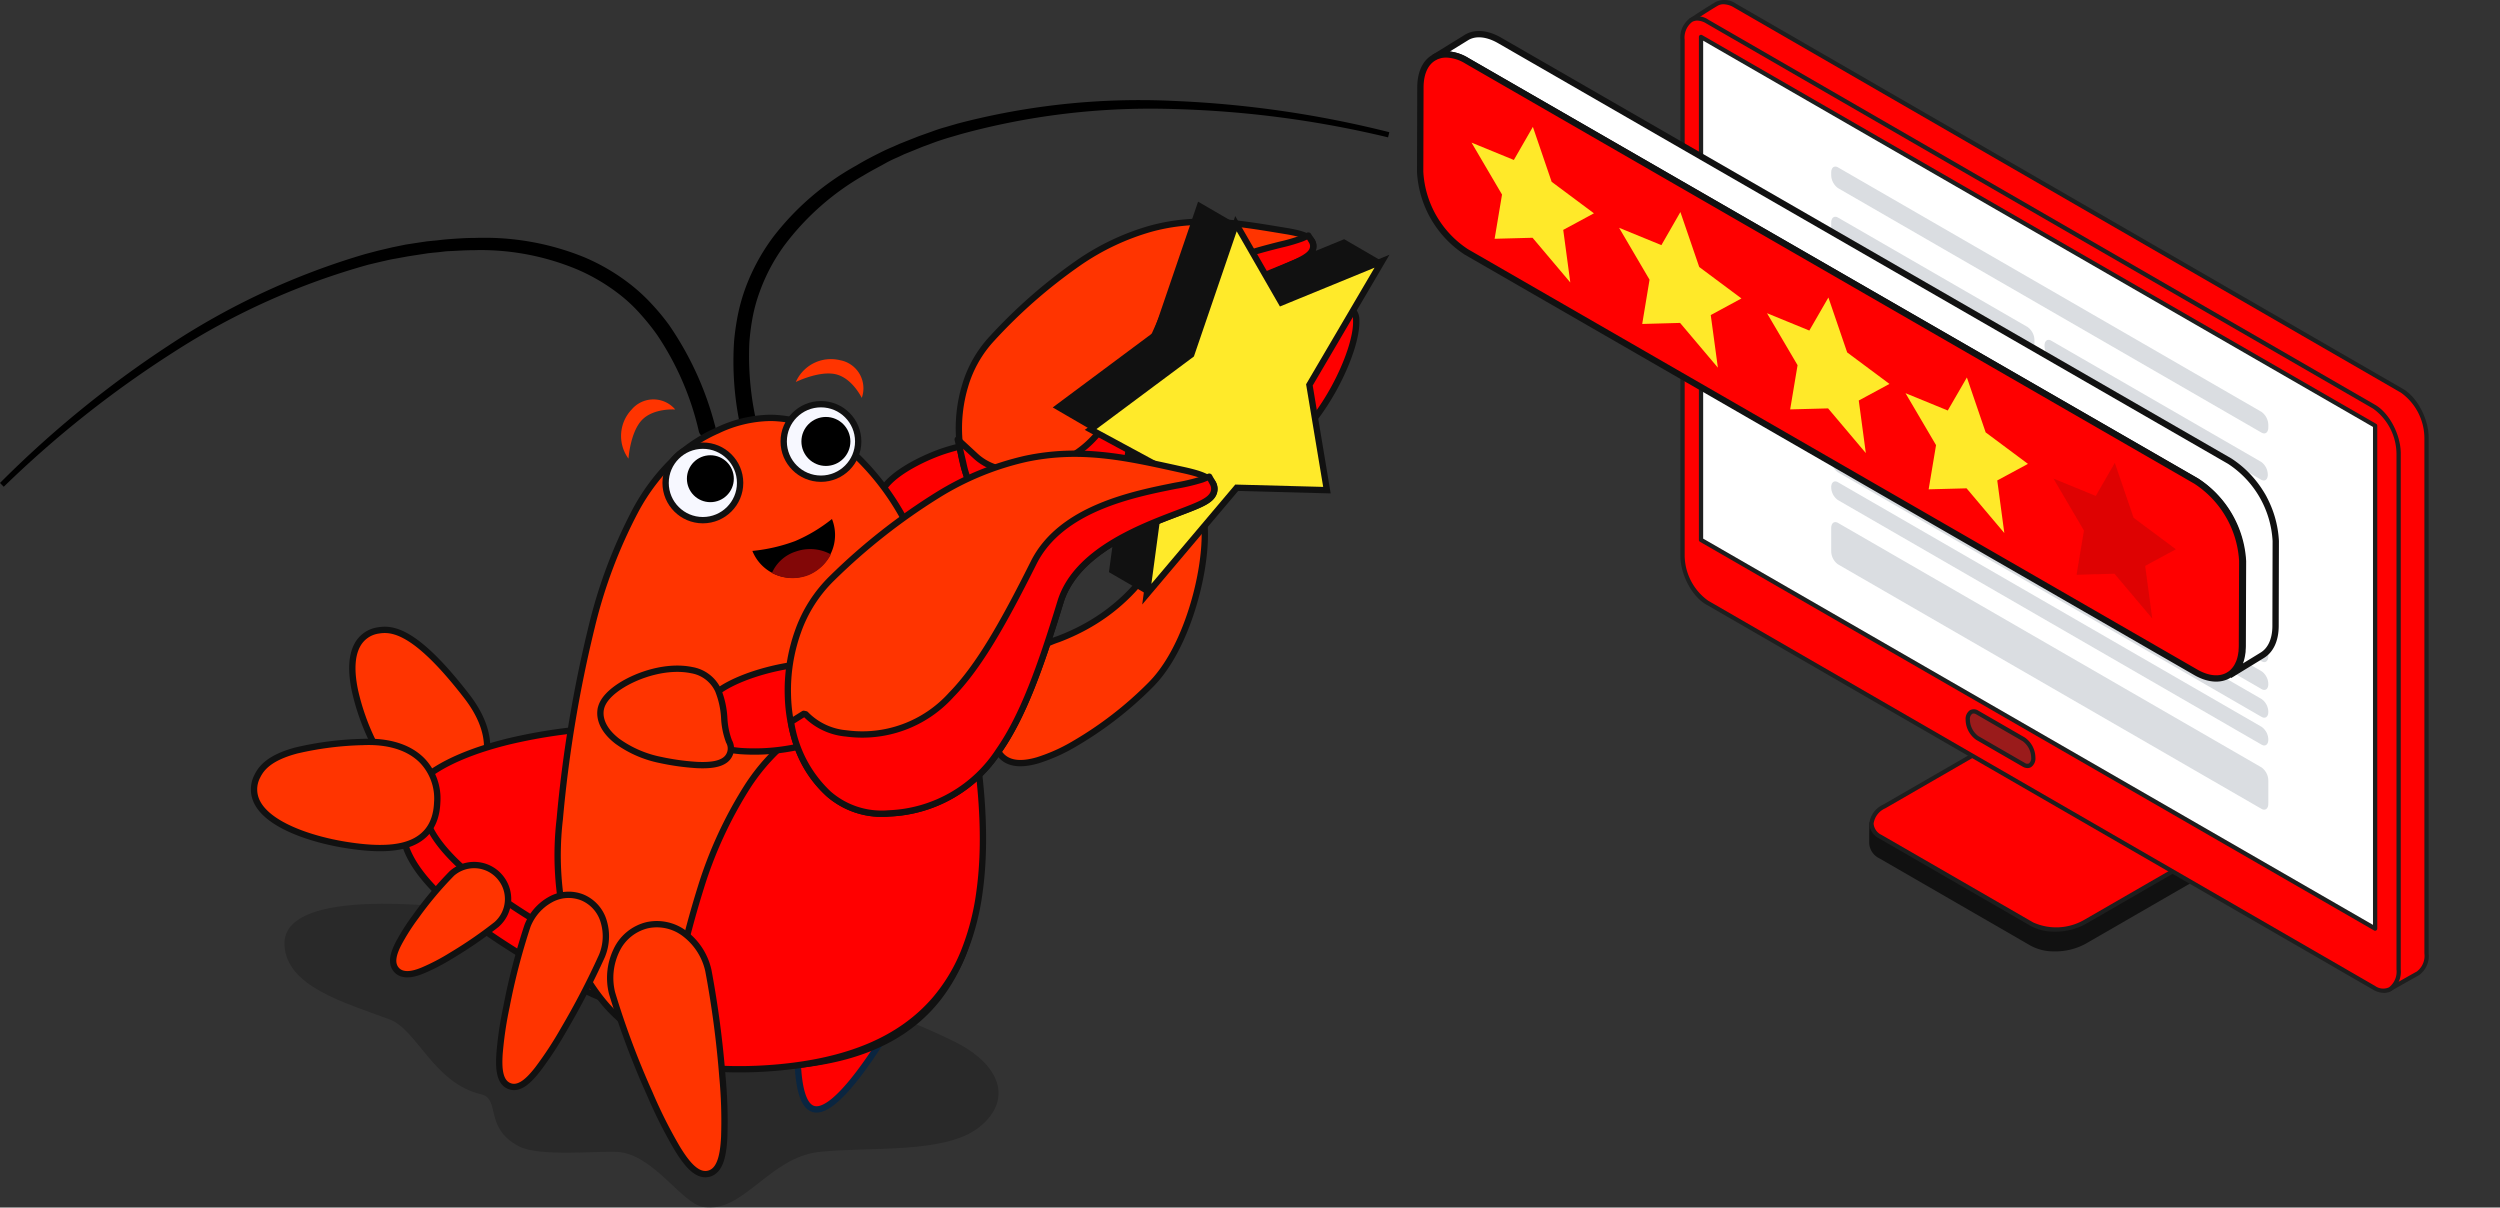 <svg xmlns="http://www.w3.org/2000/svg" xmlns:xlink="http://www.w3.org/1999/xlink" width="395.121" height="190.849" viewBox="0 0 395.121 190.849">
  <rect x="0" y="0" width="395.121" height="190.849" fill="#333333" stroke="none"/>
  <defs>
    <clipPath id="clip-path">
      <rect id="Прямоугольник_8183" data-name="Прямоугольник 8183" width="10.358" height="8.622" fill="none"/>
    </clipPath>
    <linearGradient id="linear-gradient" x1="57.877" y1="-64.143" x2="57.993" y2="-64.143" gradientUnits="objectBoundingBox">
      <stop offset="0" stop-color="#f7f8ff"/>
      <stop offset="1" stop-color="#f3f3fa"/>
    </linearGradient>
    <linearGradient id="linear-gradient-2" x1="56.109" y1="-63.562" x2="56.225" y2="-63.562" xlink:href="#linear-gradient"/>
    <clipPath id="clip-path-2">
      <rect id="Прямоугольник_11841" data-name="Прямоугольник 11841" width="69.084" height="101.636" fill="#10253d"/>
    </clipPath>
  </defs>
  <g id="pnTyOort" transform="translate(-751.54 -121.65)">
    <g id="Сгруппировать_17630" data-name="Сгруппировать 17630" transform="translate(1017.101 121.65)">
      <path id="Контур_18614" data-name="Контур 18614" d="M115.042,29.875Z" transform="translate(14.518 6.69)" fill="#111"/>
      <path id="Контур_63482" data-name="Контур 63482" d="M29.024,130.375l23.968,13.838c2.117,1.222,5.848,1.067,8.293-.343L84.816,130.28a3.377,3.377,0,0,0,2.022-2.745c-.013-.771,0-1.859,0-3.287L61.443,111.657c-2.118-1.222-5.849-1.067-8.293.343L27.6,125.156c0,1.211-.033,2.242,0,3.2a2.486,2.486,0,0,0,1.431,2.016" transform="translate(2.62 4.989)" fill="#111"/>
      <path id="Контур_63483" data-name="Контур 63483" d="M56.607,145.393a10,10,0,0,0,4.862-1.211L85,130.6a3.707,3.707,0,0,0,2.193-3.046c-.009-.483,0-1.1,0-1.838v-1.441a.34.34,0,0,0-.188-.3l-25.395-12.6c-2.2-1.27-6.07-1.114-8.612.354L27.459,124.872a.337.337,0,0,0-.184.3c0,.44,0,.852-.01,1.247-.008.7-.014,1.35,0,1.966a2.826,2.826,0,0,0,1.6,2.3l23.967,13.838a7.705,7.705,0,0,0,3.771.866m29.908-20.915v3.083A3.082,3.082,0,0,1,84.654,130L61.13,143.591a8.863,8.863,0,0,1-7.955.343L29.208,130.093a2.152,2.152,0,0,1-1.258-1.733c-.02-.609-.012-1.245,0-1.937,0-.33.008-.684.009-1.048l25.366-13.061a8.869,8.869,0,0,1,7.968-.351Zm-57.476,5.914Z" transform="translate(2.605 4.975)" fill="#111"/>
      <path id="Контур_63484" data-name="Контур 63484" d="M29.012,127.4,52.98,141.234c2.117,1.222,5.848,1.067,8.293-.343L84.8,127.3c2.444-1.411,2.712-3.565.594-4.787L61.431,108.675c-2.118-1.222-5.849-1.067-8.293.343l-23.53,13.59c-2.446,1.411-2.713,3.564-.6,4.787" transform="translate(2.631 4.855)" fill="red"/>
      <path id="Контур_63485" data-name="Контур 63485" d="M56.594,142.409a10,10,0,0,0,4.862-1.211l23.528-13.585a3.743,3.743,0,0,0,2.193-3.005,2.793,2.793,0,0,0-1.6-2.371L61.615,108.4c-2.216-1.278-6.087-1.125-8.631.342L29.453,122.329a3.743,3.743,0,0,0-2.194,3,2.793,2.793,0,0,0,1.6,2.371l23.967,13.838a7.705,7.705,0,0,0,3.771.866m1.25-34.209a7,7,0,0,1,3.432.788l23.967,13.838a2.15,2.15,0,0,1,1.259,1.783,3.11,3.11,0,0,1-1.855,2.422l-23.532,13.58a8.867,8.867,0,0,1-7.955.343L29.2,127.117a2.151,2.151,0,0,1-1.258-1.784,3.11,3.11,0,0,1,1.854-2.422l23.531-13.587a9.3,9.3,0,0,1,4.522-1.13" transform="translate(2.618 4.839)" fill="#1e1e1e"/>
      <path id="Контур_63486" data-name="Контур 63486" d="M7.246,92.709l103.315,63.734s3.943-2.236,4.616-2.6a3.392,3.392,0,0,0,1.379-3.152V69.157c0-2.848-1.73-6.157-3.867-7.389L7.246.867A2.888,2.888,0,0,0,4.358.607C2.851,1.5.324,3.158.324,3.158L3.38,85.321c0,2.848,1.732,6.155,3.868,7.388" transform="translate(1.392 0.006)" fill="red"/>
      <path id="Контур_63487" data-name="Контур 63487" d="M110.576,156.794a.34.34,0,0,0,.167-.045s3.939-2.233,4.61-2.6a3.715,3.715,0,0,0,1.558-3.448V69.17c0-2.95-1.811-6.4-4.038-7.682L7.43.587A3.186,3.186,0,0,0,4.2.329C2.7,1.21.178,2.879.153,2.9a.338.338,0,0,0-.153.3L3.055,85.347c0,2.937,1.809,6.384,4.032,7.668L110.4,156.748a.339.339,0,0,0,.177.051M5.459.682a3.33,3.33,0,0,1,1.632.492l105.443,60.9a8.9,8.9,0,0,1,3.7,7.094V150.7a3.091,3.091,0,0,1-1.2,2.854c-.589.321-3.675,2.069-4.447,2.506L7.441,92.438H7.432a8.9,8.9,0,0,1-3.7-7.1L.685,3.357c.577-.385,2.594-1.7,3.86-2.444A1.782,1.782,0,0,1,5.459.682" transform="translate(1.376 -0.007)" fill="#1e1e1e"/>
      <path id="Контур_63488" data-name="Контур 63488" d="M8.413,95.107l105.443,60.9c2.137,1.233,3.867-.075,3.867-2.924V71.555c0-2.849-1.73-6.157-3.867-7.389L8.413,3.265C6.276,2.03,4.545,3.339,4.545,6.187v81.53c0,2.848,1.731,6.155,3.868,7.388" transform="translate(-4.187 0.117)" fill="red"/>
      <path id="Контур_63489" data-name="Контур 63489" d="M115.409,156.83a2.3,2.3,0,0,0,1.162-.3,3.766,3.766,0,0,0,1.506-3.421V71.567c0-2.951-1.811-6.4-4.038-7.683L8.6,2.984a2.808,2.808,0,0,0-2.869-.2A3.765,3.765,0,0,0,4.222,6.2v81.53c0,2.951,1.811,6.4,4.036,7.683l105.443,60.9a3.446,3.446,0,0,0,1.707.509M6.891,3.154a2.777,2.777,0,0,1,1.367.417L113.7,64.475a8.9,8.9,0,0,1,3.7,7.1V153.1a3.138,3.138,0,0,1-1.168,2.834,2.172,2.172,0,0,1-2.193-.2L8.6,94.828a8.9,8.9,0,0,1-3.7-7.1V6.2A3.135,3.135,0,0,1,6.071,3.367,1.63,1.63,0,0,1,6.9,3.154" transform="translate(-4.201 0.103)" fill="#1e1e1e"/>
      <path id="Контур_63490" data-name="Контур 63490" d="M114.636,146.521,8.1,85.082V5.6L114.639,67.039Z" transform="translate(-4.813 0.245)" fill="#fff"/>
      <g id="Сгруппировать_14181" data-name="Сгруппировать 14181" transform="translate(45.438 112.436)" opacity="0.5">
        <g id="Сгруппировать_14180" data-name="Сгруппировать 14180">
          <g id="Сгруппировать_14179" data-name="Сгруппировать 14179" clip-path="url(#clip-path)">
            <path id="Контур_63491" data-name="Контур 63491" d="M61.3,111.8l7.34,4.238c.83.479,1.509-.034,1.509-1.142a3.633,3.633,0,0,0-1.509-2.884l-7.34-4.238c-.83-.479-1.509.034-1.509,1.141A3.633,3.633,0,0,0,61.3,111.8" transform="translate(-59.792 -107.593)" fill="#353535"/>
          </g>
        </g>
      </g>
      <path id="Контур_63492" data-name="Контур 63492" d="M69.254,116.569a1.1,1.1,0,0,0,.559-.149,1.663,1.663,0,0,0,.692-1.512,3.934,3.934,0,0,0-1.679-3.177l-7.341-4.238a1.3,1.3,0,0,0-1.321-.077,1.664,1.664,0,0,0-.692,1.512,3.933,3.933,0,0,0,1.679,3.178l7.341,4.238a1.541,1.541,0,0,0,.765.22m-8.53-8.623a.88.88,0,0,1,.424.134l7.341,4.238a3.3,3.3,0,0,1,1.34,2.59,1.051,1.051,0,0,1-.354.926.66.66,0,0,1-.647-.078l-7.341-4.238a3.3,3.3,0,0,1-1.34-2.59A1.048,1.048,0,0,1,60.5,108a.44.44,0,0,1,.22-.057" transform="translate(-14.37 4.827)" fill="#1e1e1e"/>
      <path id="Контур_63493" data-name="Контур 63493" d="M114.651,146.874a.338.338,0,0,0,.339-.339V67.056a.34.34,0,0,0-.17-.294L8.28,5.318a.339.339,0,0,0-.507.294V85.1a.342.342,0,0,0,.17.3L114.482,146.83a.337.337,0,0,0,.17.045m-.339-79.628v78.7L8.45,84.9V6.2Z" transform="translate(-4.828 0.228)" fill="#1e1e1e"/>
      <rect id="Прямоугольник_8157" data-name="Прямоугольник 8157" width="98.977" height="130.798" transform="translate(7.092 12.723)" fill="none"/>
      <rect id="Прямоугольник_8158" data-name="Прямоугольник 8158" width="98.977" height="135.076" transform="translate(7.092 8.445)" fill="none"/>
      <path id="Контур_36581" data-name="Контур 36581" d="M46.838,62.743l2.369,1.368.362-.831c.13-.3.482-.344.877-.117l3.8,2.2a2.037,2.037,0,0,1,.877,1.129l.362,1.248,2.369,1.368a3.95,3.95,0,0,1,1.9,3v5.616c0,1.049-.853,1.409-1.9.8l-11.02-6.363a3.949,3.949,0,0,1-1.9-3V63.546c0-1.049.852-1.409,1.9-.8m7.86,3.648a1.042,1.042,0,0,0-.448-.577l-3.8-2.2c-.2-.117-.383-.093-.449.06l-.31.711,5.32,3.072ZM45.39,69.424a3.005,3.005,0,0,0,1.448,2.284l11.02,6.363c.8.461,1.449.187,1.449-.612V71.843a3.009,3.009,0,0,0-1.449-2.285L46.838,63.2c-.8-.461-1.448-.186-1.448.612Z" transform="translate(8.608 -1.609)" fill="#fff"/>
      <path id="Контур_36582" data-name="Контур 36582" d="M53.138,68.2a6.858,6.858,0,0,1,3.3,5.213c0,1.825-1.48,2.451-3.3,1.4a6.856,6.856,0,0,1-3.3-5.213c0-1.826,1.48-2.451,3.3-1.4" transform="translate(7.818 -2.453)" fill="#fff"/>
      <path id="Контур_36589" data-name="Контур 36589" d="M19.282,97.672l-3.7-2.136v-.674L19.282,97Z" transform="translate(73.713 -6.828)" fill="#ababb2"/>
      <path id="Контур_36632" data-name="Контур 36632" d="M28.432,112.86c0,.306,2.005,1.464,2.005,1.158v-.39a1.139,1.139,0,0,0-.55-.868l-.9-.523c-.3-.175-.55-.071-.55.233Z" transform="translate(51.778 -9.612)" fill="#fff"/>
      <path id="Контур_36633" data-name="Контур 36633" d="M28.9,111.265a1.256,1.256,0,0,0,.6.955c.335.193.606.078.606-.256a1.254,1.254,0,0,0-.606-.955c-.334-.193-.6-.078-.6.256" transform="translate(51.703 -9.412)" fill="#fff"/>
      <path id="Контур_36642" data-name="Контур 36642" d="M28.432,119.53c0,.306,2.005,1.464,2.005,1.158v-.39a1.14,1.14,0,0,0-.55-.868l-.9-.522c-.3-.176-.55-.072-.55.232Z" transform="translate(51.778 -10.686)" fill="#fff"/>
      <path id="Контур_36643" data-name="Контур 36643" d="M28.9,117.935a1.257,1.257,0,0,0,.6.955c.335.193.606.078.606-.256a1.255,1.255,0,0,0-.606-.955c-.334-.193-.6-.078-.6.256" transform="translate(51.703 -10.488)" fill="#fff"/>
      <path id="Контур_36649" data-name="Контур 36649" d="M6.159,66.82l3.765,2.173c.6.347,1.088.142,1.088-.46v-.12A2.257,2.257,0,0,0,9.924,66.7L6.159,64.523c-.6-.347-1.088-.141-1.088.461v.12A2.259,2.259,0,0,0,6.159,66.82" transform="translate(90.803 -1.916)" fill="#fff"/>
      <path id="Контур_36650" data-name="Контур 36650" d="M106.911,8.65l3.765,2.173c.6.347,1.088.142,1.088-.46v-.12a2.257,2.257,0,0,0-1.088-1.717l-3.765-2.174c-.6-.347-1.088-.141-1.088.461v.12a2.259,2.259,0,0,0,1.088,1.717" transform="translate(-94.479 7.45)" fill="#fff"/>
      <path id="Контур_36651" data-name="Контур 36651" d="M97.472,14.1l3.765,2.173c.6.347,1.088.142,1.088-.46v-.12a2.257,2.257,0,0,0-1.088-1.717L97.472,11.8c-.6-.347-1.088-.141-1.088.461v.12A2.259,2.259,0,0,0,97.472,14.1" transform="translate(-77.12 6.573)" fill="#fff"/>
      <path id="Контур_36652" data-name="Контур 36652" d="M88.032,19.55,91.8,21.723c.6.347,1.088.142,1.088-.46v-.12A2.258,2.258,0,0,0,91.8,19.427l-3.765-2.174c-.6-.347-1.088-.141-1.088.461v.12a2.259,2.259,0,0,0,1.088,1.717" transform="translate(-59.76 5.694)" fill="#fff"/>
      <rect id="Прямоугольник_8159" data-name="Прямоугольник 8159" width="98.977" height="135.076" transform="translate(7.092 8.445)" fill="none"/>
    </g>
    <g id="Path_14171-2" data-name="Path 14171-2" transform="translate(895.575 187.002) rotate(20.993)">
      <path id="Контур_15548" data-name="Контур 15548" d="M11.391,14.593h0c2.9-2.8,6.082-7.146,6.2-10.056a10.179,10.179,0,0,0-.321-3.268l-.158-.55L16.588.5A7.361,7.361,0,0,0,14.993.051C13.708-.164,12.07.3,10.13,1.429a26.968,26.968,0,0,0-4.961,3.84C4,6.4.169,10.326.041,13.384a13.046,13.046,0,0,0,.273,3.874l.132.5.456.237a7.441,7.441,0,0,0,3.106.7h.007C6.623,18.8,9.756,16.172,11.391,14.593Z" transform="translate(0 0)" fill="red" stroke="#111" stroke-linecap="round" stroke-linejoin="round" stroke-width="1"/>
    </g>
    <g id="Group_6649" data-name="Group 6649" transform="translate(896.223 198.115) rotate(-64)">
      <g id="Path_14174" data-name="Path 14174" transform="translate(0.008 0)">
        <path id="Контур_15519" data-name="Контур 15519" d="M.251,14.416A15.035,15.035,0,0,1,3.444,8.087,22.016,22.016,0,0,1,9.3,3.174,23.4,23.4,0,0,1,17.336.269a18.676,18.676,0,0,1,8.615.547,82.178,82.178,0,0,1,16.65,7,38.634,38.634,0,0,1,9.98,7.986c4.89,5.611,6.7,11.661,8.621,18.068q.166.556.334,1.116c.612,2.042.8,3.181.638,3.932a1.593,1.593,0,0,1-1.028,1.226c-1.193.408-2.384-.6-4.993-2.811-4.207-3.56-11.238-9.52-18.155-8.063-9.122,1.945-15.91,3.032-21.544,2.46A18.505,18.505,0,0,1,1.871,22.868,10.951,10.951,0,0,1,.251,14.416Z" transform="translate(0 0)" fill="#ff3400" stroke="#111" stroke-linecap="round" stroke-linejoin="round" stroke-width="1"/>
      </g>
      <g id="Path_14175" data-name="Path 14175" transform="translate(0 2.931)">
        <path id="Контур_15520" data-name="Контур 15520" d="M.249,11.519A16.656,16.656,0,0,1,6.276,2.407L9.227,0l-1.1,3.647c-.072.233-.131.471-.182.706a8.672,8.672,0,0,0,.582,5.338,16.122,16.122,0,0,0,11.387,9.846C25.07,20.953,31.755,21,40.867,20.614c8.146-.365,14.546,7.189,18.368,11.7A27.051,27.051,0,0,0,61.7,35.025l.789.654-.549.868a1.507,1.507,0,0,1-1.058.695c-1.133.174-2.339-.846-4.742-2.877-4.2-3.547-11.223-9.489-18.13-8.025C28.884,28.282,22.1,29.371,16.462,28.8A18.511,18.511,0,0,1,1.88,19.938a10.854,10.854,0,0,1-1.63-8.418Z" transform="translate(0 0)" fill="red" stroke="#111" stroke-linecap="round" stroke-linejoin="round" stroke-width="1"/>
      </g>
    </g>
    <g id="Path_14589" data-name="Path 14589" transform="translate(929.602 197.424) rotate(-65.973)">
      <path id="Контур_15521" data-name="Контур 15521" d="M.16,2.824a2.859,2.859,0,0,1,1.462-1.68A11.151,11.151,0,0,1,9.574.42,13.163,13.163,0,0,1,17.4,6.788C23.39,16.882,32.359,18.8,36.187,19.615c1.556.331,2.264.484,2.639,1.131a1.26,1.26,0,0,1,.107,1.029,2.088,2.088,0,0,1-1.17,1.115c-2.159,1.1-6.577,1.564-11.255,1.182-3.118-.255-8.944-1.108-13.007-3.943a49.631,49.631,0,0,1-9.608-8.734,23.455,23.455,0,0,1-3.051-4.5A5.5,5.5,0,0,1,.16,2.824Z" transform="translate(0 0)" fill="red" stroke="#111" stroke-linecap="round" stroke-linejoin="round" stroke-width="1"/>
    </g>
    <g id="Path_14589-2" data-name="Path 14589" transform="translate(895.425 235.578) rotate(89)">
      <path id="Контур_15521-2" data-name="Контур 15521" d="M.188,3.312A3.352,3.352,0,0,1,1.9,1.342,13.077,13.077,0,0,1,11.228.493,15.437,15.437,0,0,1,20.4,7.961C27.431,19.8,37.949,22.044,42.438,23c1.824.389,2.656.567,3.095,1.326a1.478,1.478,0,0,1,.125,1.207,2.449,2.449,0,0,1-1.372,1.308c-2.532,1.289-7.713,1.834-13.2,1.387-3.657-.3-10.489-1.3-15.254-4.624A58.205,58.205,0,0,1,4.566,13.363,27.507,27.507,0,0,1,.988,8.083C.038,6.141-.223,4.58.188,3.312Z" transform="translate(0 0)" fill="red" stroke="#111" stroke-linecap="round" stroke-linejoin="round" stroke-width="1"/>
    </g>
    <path id="Path_14167" data-name="Path 14167" d="M823.148-2187.663" transform="translate(47.479 2435.682)" fill="#aa0202" stroke="#707070" stroke-width="1"/>
    <path id="Контур_60404" data-name="Контур 60404" d="M-653.837,1342.407a1.344,1.344,0,0,1-1.287-.976,48.831,48.831,0,0,1-2.035-17.41V1324a39.275,39.275,0,0,1,.635-4.359,29.289,29.289,0,0,1,1.24-4.283,32.058,32.058,0,0,1,4.241-7.775h0a42.277,42.277,0,0,1,6.026-6.387,42.492,42.492,0,0,1,7.2-5.007c1.225-.749,2.56-1.431,3.823-2.062.645-.328,1.255-.6,1.985-.909l1.008-.454h.016l1-.4,2-.791.007-.008h.008l2.046-.724c.669-.252,1.367-.488,2.076-.682l2.079-.606h.011a113.255,113.255,0,0,1,28.666-3.694c1.836,0,3.7.042,5.53.135a167.737,167.737,0,0,1,33.966,4.939l-.2.816a163.093,163.093,0,0,0-33.81-4.476c-1.252-.042-2.519-.059-3.77-.059a113.265,113.265,0,0,0-29.9,4.014l-2.077.606c-.707.219-1.393.438-2.023.665l-1.982.732-1.94.791h-.005l-.987.4-.942.446-.01.009h-.01a20,20,0,0,0-1.865.892c-.47.269-.955.53-1.423.782-.745.4-1.515.825-2.258,1.279h-.008a41.327,41.327,0,0,0-12.4,10.989,29.139,29.139,0,0,0-3.878,7.27,25.621,25.621,0,0,0-1.113,3.955,36,36,0,0,0-.543,4.106,47.079,47.079,0,0,0,2.087,16.189l.006.008.073.236a1.449,1.449,0,0,1-.82,1.733l-.02.008-.022.008-.041.017h-.011A1.293,1.293,0,0,1-653.837,1342.407Z" transform="translate(1524.717 -1148.389)"/>
    <g id="Path_14172" data-name="Path 14172" transform="matrix(0.326, -0.946, 0.946, 0.326, 880.713, 245.938)">
      <path id="Контур_15518" data-name="Контур 15518" d="M4.228.016c1.029-.108,2.347.321,4.15,1.353A38.306,38.306,0,0,1,13.04,4.614h0a17.562,17.562,0,0,1,4.812,5.8c1.094,2.308,1.088,4.356-.019,5.767l-.007.007-.007.008c-.968,1.2-2.877,1.628-4.308,1.778-3.351.351-8.124-.4-11.229-2.879h0A5.638,5.638,0,0,1,0,10.39a13.785,13.785,0,0,1,1.149-4.4,12.06,12.06,0,0,0,.995-3.6A2.264,2.264,0,0,1,4.228.016Z" transform="translate(0 0)" fill="#ff3400" stroke="#111" stroke-linecap="round" stroke-linejoin="round" stroke-width="1"/>
    </g>
    <path id="Контур_60406" data-name="Контур 60406" d="M-740.009,1344.106l-.592-.6a166.7,166.7,0,0,1,26.613-21.7,114.794,114.794,0,0,1,31.187-14.5h.011l2.072-.547h.013l2.127-.5h.01l2.126-.438h.02l2.127-.328,1.095-.16.01-.008h.011l1.093-.109h.008c.344-.025.7-.067,1.038-.109s.724-.076,1.089-.109l.077-.008c1.375-.1,2.8-.21,4.255-.21.526-.017,1.06-.025,1.587-.025a41.742,41.742,0,0,1,15.588,3h.005a32.268,32.268,0,0,1,7.617,4.477,28.319,28.319,0,0,1,3.265,3.038,34.918,34.918,0,0,1,2.813,3.425h0l0,.009a50.212,50.212,0,0,1,7.12,15.626h.011l.078.32a1.377,1.377,0,0,1-.942,1.649h-.009l-.049.017h-.013a1.342,1.342,0,0,1-.316.042h0a1.325,1.325,0,0,1-1.289-1.018h0v-.008a45.418,45.418,0,0,0-6.587-15.222,36.376,36.376,0,0,0-2.585-3.231,24.269,24.269,0,0,0-2.951-2.844,30.372,30.372,0,0,0-7.039-4.249,39.707,39.707,0,0,0-15.375-3.088c-.3,0-.612.009-.916.017h-.01c-.934,0-1.889.042-2.812.093-.464.025-.942.051-1.415.067-.342.025-.692.067-1.031.109s-.719.084-1.082.109l-1.019.109-1.026.16-2.122.328-2.066.379h-.012c-.573.093-1.117.219-1.692.354l-.35.076-2.061.488a112.261,112.261,0,0,0-30.953,13.909A167.934,167.934,0,0,0-740.009,1344.106Z" transform="translate(1492.141 -1145.525)"/>
    <g id="Path_14152" data-name="Path 14152" transform="translate(807.227 221.201)">
      <path id="Контур_15538" data-name="Контур 15538" d="M-687.934,1377.412c-2.855-.819-5.423-3.755-8.078-9.242a36.5,36.5,0,0,1-2.828-8.015c-.655-3.1-.543-5.515.337-7.174a4.465,4.465,0,0,1,3.411-2.385,5.58,5.58,0,0,1,2.545.153c2.995.858,6.745,4.253,11.465,10.379,2.481,3.249,3.516,6.5,3,9.406a8.559,8.559,0,0,1-4.059,5.75A6.93,6.93,0,0,1-687.934,1377.412Z" transform="translate(699.259 -1350.516)" fill="#ff3400" stroke="#111" stroke-linecap="round" stroke-linejoin="round" stroke-width="1"/>
    </g>
    <path id="Path_17080" data-name="Path 17080" d="M1433.806,704.489c-5.362,4.34-17.235,3.087-25.3,3.955-8,.858-12.047,9.771-18.382,8.708-3.45-.578-7.876-8.4-13.621-8.708-3.11-.163-12.3.787-15.476-.867-5.626-2.926-2.85-7.5-6.026-8.246-7.5-1.766-10.067-10.2-14.463-11.833-7.288-2.705-16.282-5.221-16.589-11.747-.772-16.305,78.175,1.433,106.005,15.33C1437,694.6,1439.165,700.15,1433.806,704.489Z" transform="translate(-527.444 -404.74)" fill="#111" opacity="0.3"/>
    <g id="Path_14154" data-name="Path 14154" transform="translate(815.038 236.559)">
      <path id="Контур_15539" data-name="Контур 15539" d="M-651.873,1406.11h0c-4.406,0-9.221-1.376-14.31-4.091-11.328-6.084-19.2-11.643-23.412-16.523-3.414-3.96-3.91-6.806-3.947-9.07a7.858,7.858,0,0,1,2.546-5.687c3.443-3.491,9.689-5.579,14.322-6.716a83.93,83.93,0,0,1,19.428-2.267,52.168,52.168,0,0,1,14.273,1.691,26.346,26.346,0,0,1,7.994,3.691,12.8,12.8,0,0,1,4.25,5.02c2.814,6.185-.551,13.541-3.518,20.026-.452.988-.878,1.92-1.281,2.841C-638.645,1402.181-644.451,1406.11-651.873,1406.11Z" transform="translate(693.542 -1361.745)" fill="red" stroke="#111" stroke-linecap="round" stroke-linejoin="round" stroke-width="1"/>
    </g>
    <g id="Path_14155" data-name="Path 14155" transform="translate(815.038 247.473)">
      <path id="Контур_15540" data-name="Контур 15540" d="M-651.855,1403.768c-4.418,0-9.242-1.389-14.342-4.129-11.318-6.08-19.189-11.635-23.392-16.513-3.4-3.948-3.906-6.79-3.943-9.05a8.289,8.289,0,0,1,.979-4.338l2.566.658v.6c.018,1.249.064,3.565,3.3,7.309,3.993,4.622,11.6,9.969,22.6,15.89,4.692,2.54,9.079,3.825,13.042,3.825,6.332,0,11.107-3.265,13.8-9.444l.03-.066.035-.063a2.61,2.61,0,0,0,.307-.783l2.688.5a19,19,0,0,1-1.355,4.523l-.005.013-.006.013C-638.672,1399.838-644.461,1403.768-651.855,1403.768Z" transform="translate(693.542 -1369.738)" fill="red" stroke="#111" stroke-linecap="round" stroke-linejoin="round" stroke-width="1"/>
    </g>
    <g id="Path_14156" data-name="Path 14156" transform="translate(791.693 238.9)">
      <path id="Контур_15541" data-name="Контур 15541" d="M-686.894,1379.819c-2.257.606-5.318.578-9.362-.084-5.509-.9-12.043-3.133-13.859-6.686a4.453,4.453,0,0,1,.008-4.153c.633-1.294,1.905-2.924,6.143-4.061a51.065,51.065,0,0,1,10.527-1.346c4.025-.183,7.252.812,9.332,2.878a8.645,8.645,0,0,1,2.429,6.676C-681.818,1376.647-683.572,1378.927-686.894,1379.819Z" transform="translate(710.623 -1363.467)" fill="#ff3400" stroke="#111" stroke-miterlimit="10" stroke-width="1"/>
    </g>
    <path id="Path_14158" data-name="Path 14158" d="M26.636,41.072C25.054,34.729,9.384-1.533,3.034.05s-1.01,40.365.589,46.76a11.858,11.858,0,1,0,23.012-5.734Z" transform="matrix(-0.829, -0.559, 0.559, -0.829, 882.482, 298.627)" fill="red" stroke="#0a2540" stroke-linecap="round" stroke-width="1"/>
    <g id="Path_14160" data-name="Path 14160" transform="translate(839.676 187.693)">
      <path id="Контур_15542" data-name="Контур 15542" d="M-643.157,1428.564h0a38.742,38.742,0,0,1-13.939-2.382,27.244,27.244,0,0,1-10.546-7.13,29.386,29.386,0,0,1-6.54-12.515,49.018,49.018,0,0,1-1.01-17.137,203.927,203.927,0,0,1,5.072-30.484,78.8,78.8,0,0,1,6.769-18.033,32.483,32.483,0,0,1,7.152-9.172,24.051,24.051,0,0,1,5.951-3.724,19.941,19.941,0,0,1,8.4-1.987,18.782,18.782,0,0,1,12.093,4.7,40.505,40.505,0,0,1,9.235,11.763,84.607,84.607,0,0,1,6.579,15.9,119.717,119.717,0,0,1,3.946,17.4c1.489,9.976,1.791,18.183.926,25.089a41.734,41.734,0,0,1-2.229,9.412,27.793,27.793,0,0,1-4.116,7.442c-4.88,6.2-12.369,9.677-22.9,10.629C-639.962,1428.488-641.594,1428.564-643.157,1428.564Z" transform="translate(675.527 -1326)" fill="#ff3400" stroke="#111" stroke-linecap="round" stroke-linejoin="round" stroke-width="1"/>
    </g>
    <g id="Path_14161" data-name="Path 14161" transform="translate(856.348 232.543)">
      <path id="Контур_15543" data-name="Контур 15543" d="M-651.993,1412.632a49.925,49.925,0,0,1-10.98-1.142l-1.186-.269.16-1.108a158.057,158.057,0,0,1,5.83-26.308,66.282,66.282,0,0,1,7.236-15.7,31.8,31.8,0,0,1,7.42-8.124,27.794,27.794,0,0,1,6.143-3.438,23.953,23.953,0,0,1,9.32-2.01,21.558,21.558,0,0,1,12.394,4.06l.447.309.084.5c1.621,10.049,1.935,18.319.954,25.284a39.106,39.106,0,0,1-2.481,9.474,27.51,27.51,0,0,1-4.544,7.483c-5.407,6.275-13.716,9.8-25.4,10.762C-648.451,1412.556-650.262,1412.632-651.993,1412.632Z" transform="translate(664.159 -1354.531)" fill="red" stroke="#111" stroke-linecap="round" stroke-linejoin="round" stroke-width="1"/>
    </g>
    <ellipse id="Ellipse_528" data-name="Ellipse 528" cx="5.888" cy="5.888" rx="5.888" ry="5.888" transform="translate(856.738 192.086)" stroke="#111" stroke-miterlimit="10" stroke-width="1" fill="url(#linear-gradient)"/>
    <ellipse id="Ellipse_529" data-name="Ellipse 529" cx="3.707" cy="3.707" rx="3.707" ry="3.707" transform="translate(860.104 193.602)"/>
    <path id="Path_14167-2" data-name="Path 14167" d="M-689.827,1382.67" transform="translate(1509.944 -1117.521)" fill="#aa0202" stroke="#707070" stroke-width="1"/>
    <ellipse id="Ellipse_530" data-name="Ellipse 530" cx="5.888" cy="5.888" rx="5.888" ry="5.888" transform="translate(875.403 185.531)" stroke="#111" stroke-miterlimit="10" stroke-width="1" fill="url(#linear-gradient-2)"/>
    <ellipse id="Ellipse_531" data-name="Ellipse 531" cx="3.871" cy="3.871" rx="3.871" ry="3.871" transform="translate(878.201 187.549)"/>
    <g id="Path_14169" data-name="Path 14169" transform="translate(826.721 279.514) rotate(-161)">
      <path id="Контур_15545" data-name="Контур 15545" d="M13.346.265c1.3.75,1.235,2.52,1.036,3.979a33.467,33.467,0,0,1-1.2,5.012A56.759,56.759,0,0,1,10,17.533,5.335,5.335,0,0,1,2.726,19.5l-.066-.038A5.349,5.349,0,0,1,.714,12.173,67.979,67.979,0,0,1,5.921,5.147,32.76,32.76,0,0,1,9.433,1.46C10.091.9,11.84-.6,13.346.265Z" transform="translate(0 0)" fill="#ff3400" stroke="#111" stroke-linecap="round" stroke-linejoin="round" stroke-width="1"/>
    </g>
    <path id="Path_15442" data-name="Path 15442" d="M-653,1342.739a6.774,6.774,0,0,0,8.813,3.765,6.776,6.776,0,0,0,3.765-8.813,24.786,24.786,0,0,1-5.814,3.488A26.81,26.81,0,0,1-653,1342.739Z" transform="translate(1523.453 -1134.016)"/>
    <path id="Path_15443" data-name="Path 15443" d="M-646.977,1341.565a6.786,6.786,0,0,1,5.561.448,7.068,7.068,0,0,1-3.51,3.272,6.993,6.993,0,0,1-5.814-.336,6.153,6.153,0,0,1,3.763-3.384Z" transform="translate(1524.28 -1132.74)" fill="#820707"/>
    <path id="Path_15444" data-name="Path 15444" d="M-664.992,1334.665a6.07,6.07,0,0,1,.5-7.767,4.512,4.512,0,0,1,6.357-.534,4.625,4.625,0,0,1,.532.532s-3.423-.27-5.27,1.669S-664.992,1334.665-664.992,1334.665Z" transform="translate(1515.862 -1140.523)" fill="#ff3400"/>
    <g id="Сгруппировать_17631" data-name="Сгруппировать 17631" transform="translate(1040.96 147.98)" opacity="0.16">
      <g id="Сгруппировать_17629" data-name="Сгруппировать 17629" clip-path="url(#clip-path-2)">
        <path id="Контур_60541" data-name="Контур 60541" d="M31.037,115.359,1.083,98.065A2.6,2.6,0,0,1,0,96V78.5c0-.8.485-1.165,1.083-.819L31.037,94.975a2.6,2.6,0,0,1,1.083,2.07V114.54c0,.8-.485,1.164-1.083.819" transform="translate(0 -69.619)" fill="#10253d"/>
        <path id="Контур_60542" data-name="Контур 60542" d="M68,594.65,1.083,556.015A2.6,2.6,0,0,1,0,553.945v-3.66c0-.8.485-1.164,1.083-.819L68,588.1a2.6,2.6,0,0,1,1.083,2.07v3.66c0,.8-.485,1.165-1.083.819" transform="translate(0 -493.145)" fill="#10253d"/>
        <path id="Контур_60543" data-name="Контур 60543" d="M68,42.04,1.083,3.405A2.6,2.6,0,0,1,0,1.335V.95C0,.152.485-.215,1.083.131L68,38.765a2.6,2.6,0,0,1,1.083,2.07v.386c0,.8-.485,1.164-1.083.819" transform="translate(0 -0.001)" fill="#10253d"/>
        <path id="Контур_60544" data-name="Контур 60544" d="M68.028,356.3,1.056,317.635A2.53,2.53,0,0,1,0,315.616c0-.778.473-1.136,1.056-.8l66.971,38.666a2.53,2.53,0,0,1,1.056,2.019c0,.778-.473,1.135-1.056.8" transform="translate(0 -282.501)" fill="#10253d"/>
        <path id="Контур_60545" data-name="Контур 60545" d="M68.028,399.233,1.056,360.568A2.53,2.53,0,0,1,0,358.549c0-.778.473-1.136,1.056-.8l66.971,38.666a2.53,2.53,0,0,1,1.056,2.019c0,.778-.473,1.135-1.056.8" transform="translate(0 -321.042)" fill="#10253d"/>
        <path id="Контур_60546" data-name="Контур 60546" d="M68.028,442.166,1.056,403.5A2.53,2.53,0,0,1,0,401.482c0-.778.473-1.135,1.056-.8l66.971,38.666a2.53,2.53,0,0,1,1.056,2.019c0,.778-.473,1.136-1.056.8" transform="translate(0 -359.584)" fill="#10253d"/>
        <path id="Контур_60547" data-name="Контур 60547" d="M68.028,485.1,1.056,446.434A2.53,2.53,0,0,1,0,444.415c0-.778.473-1.136,1.056-.8l66.971,38.666a2.53,2.53,0,0,1,1.056,2.019c0,.778-.473,1.135-1.056.8" transform="translate(0 -398.125)" fill="#10253d"/>
        <path id="Контур_60548" data-name="Контур 60548" d="M68.028,528.032,1.056,489.367A2.53,2.53,0,0,1,0,487.348c0-.778.473-1.135,1.056-.8l66.971,38.666a2.53,2.53,0,0,1,1.056,2.019c0,.778-.473,1.136-1.056.8" transform="translate(0 -436.667)" fill="#10253d"/>
        <path id="Контур_60549" data-name="Контур 60549" d="M363.822,289.818l-33.177-19.155a2.53,2.53,0,0,1-1.057-2.019c0-.778.473-1.136,1.057-.8L363.822,287a2.53,2.53,0,0,1,1.056,2.019c0,.778-.473,1.136-1.056.8" transform="translate(-295.875 -240.334)" fill="#10253d"/>
        <path id="Контур_60550" data-name="Контур 60550" d="M363.822,332.751,330.645,313.6a2.53,2.53,0,0,1-1.057-2.019c0-.778.473-1.136,1.057-.8l33.177,19.155a2.53,2.53,0,0,1,1.056,2.019c0,.778-.473,1.136-1.056.8" transform="translate(-295.875 -278.875)" fill="#10253d"/>
        <path id="Контур_60551" data-name="Контур 60551" d="M363.822,375.685,330.645,356.53a2.53,2.53,0,0,1-1.057-2.019c0-.778.473-1.136,1.057-.8l33.177,19.155a2.53,2.53,0,0,1,1.056,2.019c0,.778-.473,1.136-1.056.8" transform="translate(-295.875 -317.417)" fill="#10253d"/>
        <path id="Контур_60552" data-name="Контур 60552" d="M363.822,418.618l-33.177-19.155a2.53,2.53,0,0,1-1.057-2.019c0-.778.473-1.135,1.057-.8L363.822,415.8a2.53,2.53,0,0,1,1.056,2.019c0,.778-.473,1.136-1.056.8" transform="translate(-295.875 -355.959)" fill="#10253d"/>
        <path id="Контур_60553" data-name="Контур 60553" d="M363.822,461.551,330.645,442.4a2.53,2.53,0,0,1-1.057-2.019c0-.778.473-1.135,1.057-.8l33.177,19.155a2.53,2.53,0,0,1,1.056,2.019c0,.778-.473,1.136-1.056.8" transform="translate(-295.875 -394.5)" fill="#10253d"/>
      </g>
    </g>
    <path id="Path_15445" data-name="Path 15445" d="M-646.3,1322.918a6.071,6.071,0,0,1,6.977-3.45,4.511,4.511,0,0,1,3.641,5.236,4.592,4.592,0,0,1-.194.727s-1.478-3.1-4.08-3.729S-646.3,1322.918-646.3,1322.918Z" transform="translate(1523.615 -1140.893)" fill="#ff3400"/>
    <g id="Path_14168" data-name="Path 14168" transform="translate(867.038 306.879) rotate(175.008)">
      <path id="Контур_15544" data-name="Контур 15544" d="M3.541.022C5.476-.252,6.927,2.1,8.094,4.434a75.562,75.562,0,0,1,3.6,9.04,131.643,131.643,0,0,1,4.544,16.353,10.028,10.028,0,0,1-1.282,6.629A7.247,7.247,0,0,1,9.777,40a7.241,7.241,0,0,1-5.941-1.97A10.02,10.02,0,0,1,.755,32,157.468,157.468,0,0,1,.007,15.161,74.708,74.708,0,0,1,.556,5.542C.925,2.968,1.567.3,3.541.022Z" transform="translate(0 0)" fill="#ff3400" stroke="#111" stroke-linecap="round" stroke-linejoin="round" stroke-width="1"/>
    </g>
    <g id="Path_14159" data-name="Path 14159" transform="translate(841.078 295.572) rotate(-166)">
      <path id="Контур_15546" data-name="Контур 15546" d="M9.335.021h0c1.7.239,2.322,2.412,2.71,4.508a58.818,58.818,0,0,1,.746,7.544,102.617,102.617,0,0,1-.127,13.2A8.1,8.1,0,0,1,10.2,30.139a5.89,5.89,0,0,1-4.851,1.6,5.89,5.89,0,0,1-4.221-2.894,8.1,8.1,0,0,1-1.033-5.34A122.8,122.8,0,0,1,3.133,10.77,58.086,58.086,0,0,1,5.606,3.676C6.477,1.732,7.6-.223,9.335.021Z" transform="translate(0 0)" fill="#ff3400" stroke="#111" stroke-linecap="round" stroke-linejoin="round" stroke-width="1"/>
    </g>
    <rect id="Прямоугольник_8092" data-name="Прямоугольник 8092" width="54.808" height="43.352" transform="translate(836.195 170.467)" fill="none"/>
    <path id="Контур_60554" data-name="Контур 60554" d="M0,11.716a.848.848,0,0,1,.112-.048l.1-.05a.871.871,0,0,1,.274-.129,1.373,1.373,0,0,1,.241-.079.806.806,0,0,1,.193-.064,2.443,2.443,0,0,1,.5-.1,5.072,5.072,0,0,1,.516-.033,6.632,6.632,0,0,1,3.258,1l115.37,66.47a16.151,16.151,0,0,1,7.306,12.63l-.048,13.4c0,.241-.017.468-.033.694a2.148,2.148,0,0,1-.048.468,6.34,6.34,0,0,1-.258,1.177,4.979,4.979,0,0,1-.241.58,3.8,3.8,0,0,1-.63.984,3.368,3.368,0,0,1-.855.727l5.129-3.142c1.308-.775,2.129-2.387,2.129-4.678l.033-13.4a16.084,16.084,0,0,0-7.291-12.63L10.389,9.01C8.372,7.848,6.518,7.736,5.2,8.509Z" transform="translate(978.172 119.033)" fill="#fff" stroke="#111" stroke-width="1"/>
    <path id="Контур_60555" data-name="Контур 60555" d="M6.869,22.579A16.176,16.176,0,0,0,14.16,35.21l115.251,66.422c2.065,1.2,3.952,1.274,5.275.453a3.362,3.362,0,0,0,.855-.726,3.794,3.794,0,0,0,.63-.985,4.469,4.469,0,0,0,.241-.58,6.342,6.342,0,0,0,.26-1.177,2.257,2.257,0,0,0,.048-.468c.017-.226.031-.453.031-.694l.05-13.4a16.143,16.143,0,0,0-7.308-12.629L14.24,5a6.61,6.61,0,0,0-3.258-1,5.114,5.114,0,0,0-.516.031,2.427,2.427,0,0,0-.5.1.842.842,0,0,0-.2.064,1.3,1.3,0,0,0-.241.081.852.852,0,0,0-.274.129l-.1.048c-1.389.726-2.227,2.37-2.243,4.726Z" transform="translate(969.125 126.25)" fill="red" stroke="#111" stroke-width="1"/>
    <rect id="Прямоугольник_11842" data-name="Прямоугольник 11842" width="151.154" height="111.044" transform="translate(975.994 123.098)" fill="none"/>
    <path id="Контур_60556" data-name="Контур 60556" d="M24.252,44.763l2.967,8.681L33.9,58.421l-4.852,2.623,1.117,8.31L24.2,62.289l-5.994.16,1.169-6.989-4.82-8.209,6.688,2.742Z" transform="translate(1061.532 150.041)" fill="#111" opacity="0.14"/>
    <path id="Контур_60558" data-name="Контур 60558" d="M79.894,12.638l2.967,8.681L89.544,26.3,84.693,28.92l1.117,8.31-5.966-7.065-5.994.16,1.169-6.989L70.2,15.127l6.688,2.742Z" transform="translate(913.914 129.064)" fill="#ffe929"/>
    <path id="Контур_60559" data-name="Контур 60559" d="M65.79,20.781l2.977,8.686,6.673,4.972-4.852,2.623,1.126,8.314-5.974-7.07-5.985.165,1.16-6.994L56.1,23.27l6.688,2.742Z" transform="translate(951.333 134.381)" fill="#ffe929"/>
    <path id="Контур_60560" data-name="Контур 60560" d="M51.648,28.951l2.967,8.681L61.3,42.61l-4.852,2.623,1.117,8.31L51.6,46.478l-5.994.16,1.169-6.989-4.83-8.214,6.688,2.742Z" transform="translate(988.867 139.717)" fill="#ffe929"/>
    <path id="Контур_60557" data-name="Контур 60557" d="M38.4,36.6l2.967,8.681,6.683,4.977L43.2,52.877l1.117,8.31-5.966-7.065-5.994.16,1.169-6.989L28.7,39.085l6.678,2.737Z" transform="translate(1024.003 144.707)" fill="#ffe929"/>
    <g id="Path_14171-2-2" data-name="Path 14171-2" transform="translate(877.363 248.543) rotate(-145)">
      <path id="Контур_15548-2" data-name="Контур 15548" d="M13.359,17.114h0c3.4-3.287,7.133-8.381,7.274-11.794a11.938,11.938,0,0,0-.377-3.832L20.071.842,19.453.59a8.633,8.633,0,0,0-1.87-.53c-1.508-.252-3.428.294-5.7,1.616a31.627,31.627,0,0,0-5.819,4.5C4.689,7.507.2,12.11.048,15.7a15.3,15.3,0,0,0,.32,4.544l.155.581.534.279a8.727,8.727,0,0,0,3.643.824h.008C7.767,22.052,11.441,18.966,13.359,17.114Z" transform="translate(0 0)" fill="red" stroke="#111" stroke-linecap="round" stroke-linejoin="round" stroke-width="1"/>
    </g>
    <g id="Path_14172-2" data-name="Path 14172-2" transform="translate(862.029 247.846) rotate(-145)">
      <path id="Контур_15547" data-name="Контур 15547" d="M20.411,7.383h0c.539-1.335,1.055-3.222.454-4.639V2.727C20.131,1.084,18.325.118,15.774,0a17.524,17.524,0,0,0-7.38,1.526H8.388a38.231,38.231,0,0,0-5.059,2.6C1.575,5.232.575,6.194.187,7.154A2.264,2.264,0,0,0,1.3,10.1a12.1,12.1,0,0,1,2.715,2.571,13.755,13.755,0,0,0,3.345,3.076,5.638,5.638,0,0,0,5.225.2h0C16.24,14.369,19.148,10.508,20.411,7.383Z" transform="translate(0 0)" fill="#ff3400" stroke="#111" stroke-miterlimit="10" stroke-width="1"/>
    </g>
    <g id="Path_14588" data-name="Path 14588" transform="translate(899.438 220.18) rotate(-26)">
      <path id="Контур_15551" data-name="Контур 15551" d="M45.35.617h0A1.473,1.473,0,0,0,44.3.01c-.874-.093-1.505.478-2.894,1.723C37.99,4.8,29.99,12,16.281,10.718A15.432,15.432,0,0,0,4.846,13.753,13.084,13.084,0,0,0,.05,21.8a3.351,3.351,0,0,0,.589,2.545c.783,1.078,2.2,1.783,4.33,2.156a27.482,27.482,0,0,0,6.374.21A58.247,58.247,0,0,0,26.26,23.614c5.492-1.9,10.319-6.845,12.706-9.625C42.553,9.814,45.159,5.3,45.6,2.495A2.44,2.44,0,0,0,45.35.617Z" transform="translate(0 0)" fill="#ff3400" stroke="#111" stroke-linecap="round" stroke-linejoin="round" stroke-width="1"/>
    </g>
    <g id="Сгруппировать_17632" data-name="Сгруппировать 17632" transform="translate(917.921 153.52)">
      <path id="Объединение_27" data-name="Объединение 27" d="M8.884,58.557l2.668-19.778,5.987,3.477-2.67,19.782ZM0,32.525,15.906,20.681l5.984,3.48L5.987,36.006ZM15.906,20.681,22.975,0l5.986,3.479L21.89,24.161Zm14.232-8.219L46.062,5.935l5.984,3.477L36.125,15.943Z" fill="#111"/>
      <path id="Контур_60540" data-name="Контур 60540" d="M20.044,23.087,4.139,34.932,15.69,41.182,13.022,60.963,27.233,44.145l14.259.38L38.721,27.885,50.2,8.338l-15.92,6.53L27.114,2.405Z" transform="translate(1.847 1.074)" fill="#ffea2a" stroke="#111" stroke-width="1"/>
    </g>
    <g id="Group_6648" data-name="Group 6648" transform="translate(869.255 204.418) rotate(-13)">
      <g id="Path_14174-2" data-name="Path 14174-2" transform="translate(0 0)">
        <path id="Контур_15549" data-name="Контур 15549" d="M73.21,9.784h0c-.53-.729-1.668-1.461-3.925-2.524q-.624-.294-1.237-.589C60.96,3.312,54.264.142,45.535,0A45.305,45.305,0,0,0,30.742,2.435,96.479,96.479,0,0,0,11.572,11.45a21.925,21.925,0,0,0-7.236,7.082A27.478,27.478,0,0,0,.566,27.808,25.82,25.82,0,0,0,.25,36.771a17.644,17.644,0,0,0,3.006,7.752A12.847,12.847,0,0,0,11.9,49.745a21.7,21.7,0,0,0,19.167-5.755c4.922-4.46,9.3-11.233,14.765-20.712,4.159-7.17,14.873-8.623,21.275-9.492,3.973-.539,5.786-.784,6.366-2.145a1.866,1.866,0,0,0-.261-1.856Z" fill="#ff3400" stroke="#111" stroke-linecap="round" stroke-linejoin="round" stroke-width="1"/>
      </g>
      <g id="Path_14175-2" data-name="Path 14175-2" transform="translate(0.04 9.268)">
        <path id="Контур_15550" data-name="Контур 15550" d="M2.272,22.111l.287.134c.149.245.307.484.475.714a10.164,10.164,0,0,0,5.1,3.68,18.925,18.925,0,0,0,17.527-2.2c5.278-3.382,10.563-9.172,17.38-17.41C49.12-.359,60.728-.008,67.663.2A31.66,31.66,0,0,0,71.954.178L73.148,0l.326,1.16a1.767,1.767,0,0,1-.224,1.467C72.512,3.751,70.675,4,67.019,4.5c-6.39.873-17.081,2.338-21.229,9.508-5.469,9.479-9.845,16.25-14.764,20.712a21.7,21.7,0,0,1-19.166,5.75A12.728,12.728,0,0,1,3.242,35.29,19.515,19.515,0,0,1,.03,22.887Z" transform="translate(0 0)" fill="red" stroke="#111" stroke-linecap="round" stroke-linejoin="round" stroke-width="1"/>
      </g>
    </g>
  </g>
</svg>
